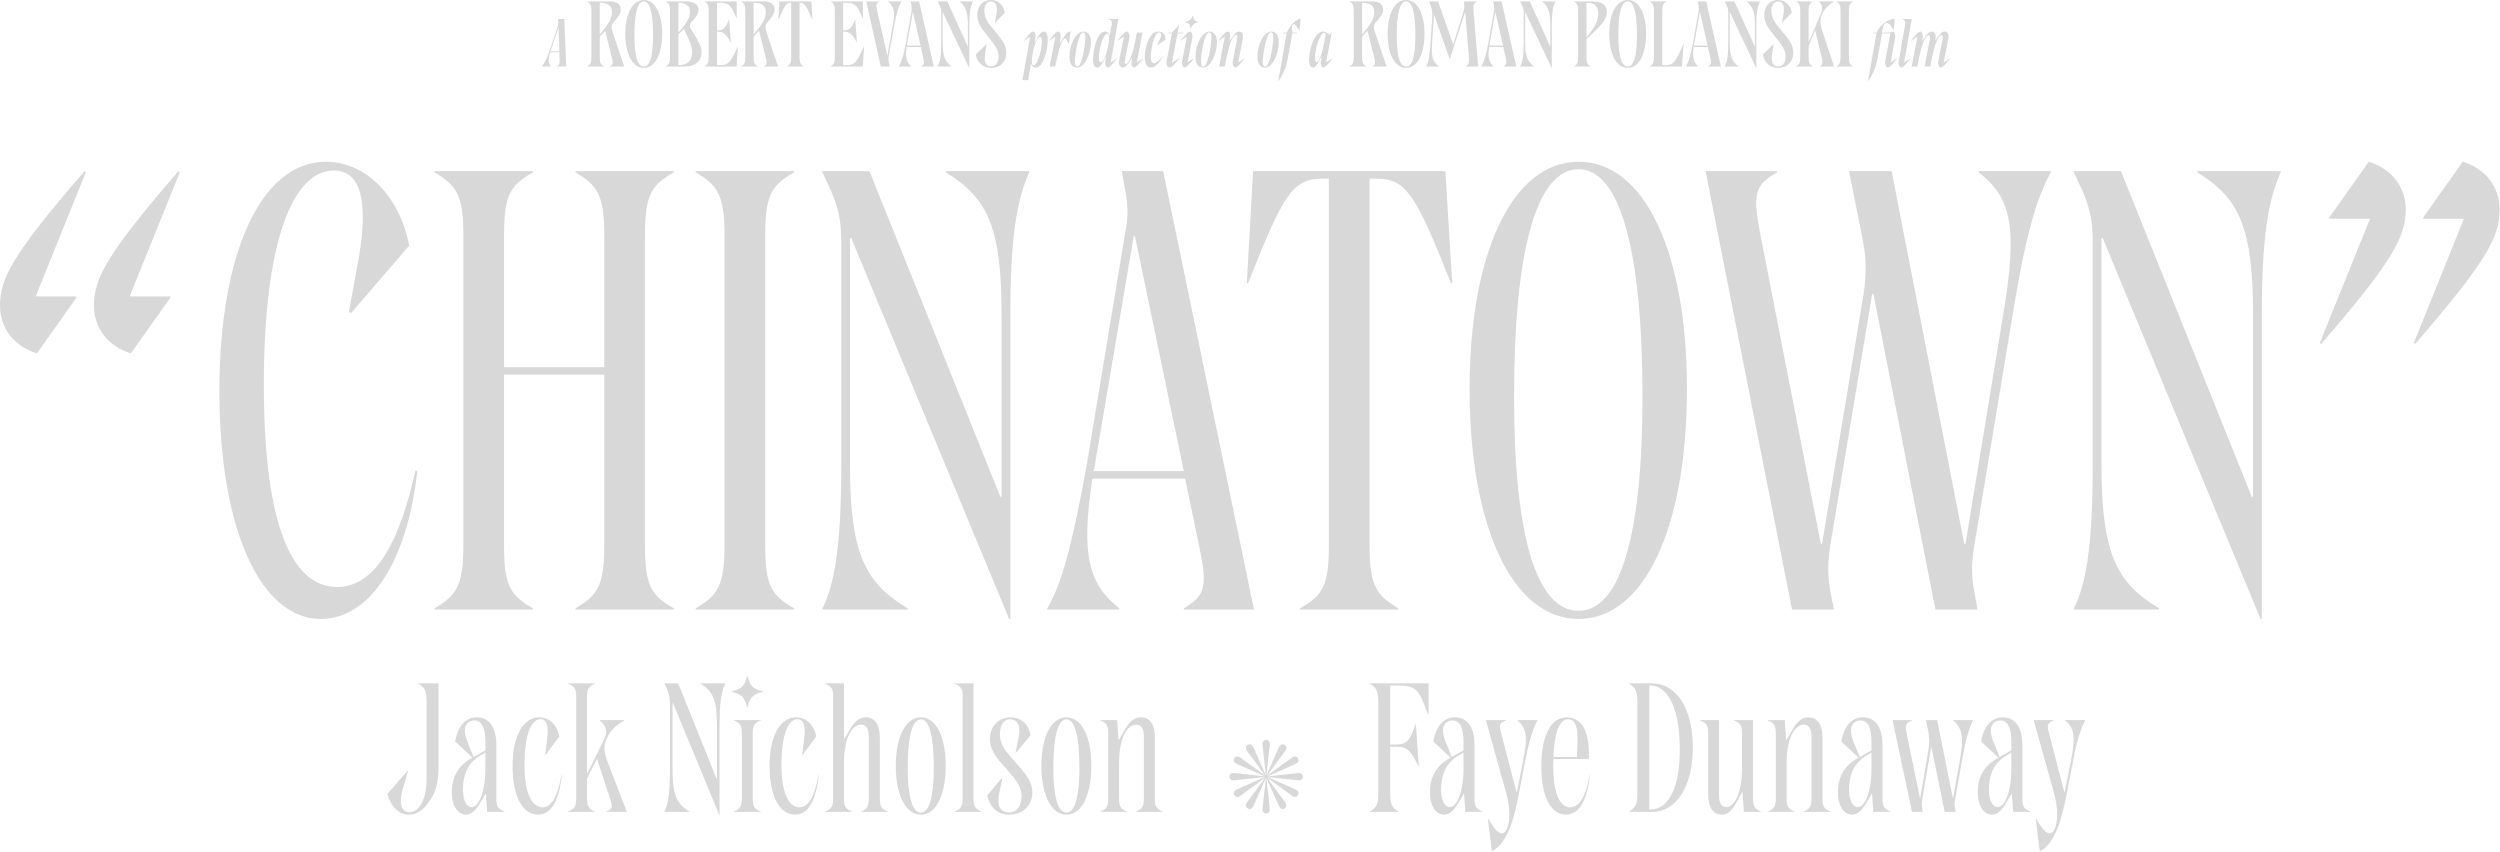 <svg width="1916" height="653" viewBox="0 0 1916 653" fill="none" xmlns="http://www.w3.org/2000/svg">
<path fill-rule="evenodd" clip-rule="evenodd" d="M479.233 25.892C479.233 41.656 484.868 52.07 493.428 52.07C501.916 52.07 507.48 41.656 507.48 25.892C507.48 10.2 501.916 0 493.428 0C484.868 0 479.233 10.271 479.233 25.892ZM500.489 26.748C500.489 42.869 498.136 51 493.428 51C488.578 51 486.224 42.797 486.224 26.748C486.224 9.843 488.649 1.07 493.428 1.07C498.064 1.07 500.489 9.772 500.489 26.748Z" fill="#D8D8D8"/>
<path d="M759.736 52.07C753.459 52.07 748.965 48.076 747.824 41.799L755.955 33.881L756.098 34.024L755.028 40.871C753.887 48.004 755.884 50.929 759.522 50.929C763.088 50.929 765.299 47.933 765.299 43.297C765.299 39.659 763.944 36.734 760.52 32.241L753.887 23.753C750.606 19.687 748.965 15.835 748.965 11.413C748.965 4.636 753.316 0 759.308 0C765.157 0 769.222 4.066 770.078 9.772L762.66 17.262L762.517 17.119L763.659 10.842C764.871 3.78 762.803 1.141 759.522 1.141C756.24 1.141 754.386 4.28 754.386 8.06C754.386 11.413 755.527 15.193 758.523 18.974L765.941 28.104C769.365 32.241 771.22 36.092 771.22 40.515C771.22 47.505 766.369 52.07 759.736 52.07Z" fill="#D8D8D8"/>
<path fill-rule="evenodd" clip-rule="evenodd" d="M1063.48 25.892C1063.48 41.656 1069.11 52.07 1077.67 52.07C1086.16 52.07 1091.73 41.656 1091.73 25.892C1091.73 10.2 1086.16 0 1077.67 0C1069.11 0 1063.48 10.271 1063.48 25.892ZM1084.74 26.748C1084.74 42.869 1082.38 51 1077.67 51C1072.82 51 1070.47 42.797 1070.47 26.748C1070.47 9.843 1072.9 1.07 1077.67 1.07C1082.31 1.07 1084.74 9.772 1084.74 26.748Z" fill="#D8D8D8"/>
<path fill-rule="evenodd" clip-rule="evenodd" d="M1247.5 52.07C1238.94 52.07 1233.31 41.656 1233.31 25.892C1233.31 10.271 1238.94 0 1247.5 0C1255.99 0 1261.55 10.2 1261.55 25.892C1261.55 41.656 1255.99 52.07 1247.5 52.07ZM1247.5 51C1252.21 51 1254.56 42.869 1254.56 26.748C1254.56 9.772 1252.14 1.07 1247.5 1.07C1242.72 1.07 1240.3 9.843 1240.3 26.748C1240.3 42.797 1242.65 51 1247.5 51Z" fill="#D8D8D8"/>
<path d="M1362.92 52.07C1356.64 52.07 1352.15 48.076 1351.01 41.799L1359.14 33.881L1359.28 34.024L1358.21 40.871C1357.07 48.004 1359.07 50.929 1362.71 50.929C1366.27 50.929 1368.48 47.933 1368.48 43.297C1368.48 39.659 1367.13 36.734 1363.71 32.241L1357.07 23.753C1353.79 19.687 1352.15 15.835 1352.15 11.413C1352.15 4.636 1356.5 0 1362.49 0C1368.34 0 1372.41 4.066 1373.26 9.772L1365.85 17.262L1365.7 17.119L1366.84 10.842C1368.06 3.78 1365.99 1.141 1362.71 1.141C1359.43 1.141 1357.57 4.28 1357.57 8.06C1357.57 11.413 1358.71 15.193 1361.71 18.974L1369.13 28.104C1372.55 32.241 1374.41 36.092 1374.41 40.515C1374.41 47.505 1369.55 52.07 1362.92 52.07Z" fill="#D8D8D8"/>
<path d="M1376.57 50.858V51.001H1389.26V50.858C1386.91 49.431 1386.13 48.361 1386.13 43.796V35.308L1391.12 23.111L1396.11 44.01C1397.18 48.433 1397.04 49.431 1394.69 50.858V51.001H1405.67L1396.9 24.609C1395.04 19.116 1394.61 15.621 1396.25 11.484C1398.04 6.919 1401.1 4.066 1405.38 1.213V1.07H1393.97V1.213C1396.9 4.066 1397.18 6.42 1395.11 11.484L1386.13 32.598V8.274C1386.13 3.709 1386.91 2.64 1389.26 1.213V1.07H1376.57V1.213C1378.92 2.64 1379.71 3.709 1379.71 8.274V43.796C1379.71 48.361 1378.92 49.431 1376.57 50.858Z" fill="#D8D8D8"/>
<path d="M1420.12 1.07V1.213C1417.77 2.64 1416.99 3.709 1416.99 8.274V43.796C1416.99 48.361 1417.77 49.431 1420.12 50.858V51.001H1407.43V50.858C1409.78 49.431 1410.57 48.361 1410.57 43.796V8.274C1410.57 3.709 1409.78 2.64 1407.43 1.213V1.07H1420.12Z" fill="#D8D8D8"/>
<path d="M1438.07 25.599L1431.62 62.191H1431.72L1433.65 59.432C1436.66 53.759 1438.02 50.011 1439.06 44.285L1442.39 25.599H1448.69L1444.68 47.825C1445.25 52.822 1447.34 52.77 1450.35 49.126L1453.95 44.806L1453.84 44.702L1449 47.825L1452.54 28.098C1452.12 24.142 1451.5 23.83 1449.94 24.402C1448.95 24.871 1448.22 24.975 1446.66 24.975H1442.49L1442.75 22.945C1443.43 16.803 1446.66 16.022 1449.57 20.29L1451.24 23.049H1451.34L1452.23 14.2C1447.23 14.877 1441.51 18.208 1438.17 24.975H1435.68L1435.57 25.599H1438.07Z" fill="#D8D8D8"/>
<path d="M1460.63 49.127C1457.61 52.77 1455.53 52.822 1455.01 47.825L1460.11 18.729C1460.57 16.074 1460 15.45 1457.45 14.617V14.565H1465.21L1459.33 47.825L1464.17 44.702L1464.22 44.806L1460.63 49.127Z" fill="#D8D8D8"/>
<path d="M1465.11 51L1469.54 28.098L1464.64 31.273L1464.54 31.169L1468.18 26.797C1471.2 23.205 1473.54 23.101 1473.65 28.098L1473.13 31.221H1473.23L1475.21 28.514C1477.34 25.547 1478.49 24.194 1480.47 24.194C1482.5 24.194 1484.01 25.756 1483.28 29.92L1483.02 31.221H1483.12L1485.1 28.514C1487.23 25.547 1488.38 24.194 1490.36 24.194C1492.44 24.194 1493.95 25.912 1493.06 30.284L1489.63 47.825L1494.57 44.702L1494.62 44.806L1490.98 49.126C1487.86 52.77 1485.83 52.822 1485.36 47.825L1488.79 30.128C1489.21 27.942 1488.95 26.901 1487.91 26.901C1485.88 26.901 1482.76 31.741 1479.32 51H1475L1479.06 29.92C1479.43 27.89 1479.06 26.901 1478.02 26.901C1476.04 26.901 1472.92 31.741 1469.43 51H1465.11Z" fill="#D8D8D8"/>
<path d="M1325.83 9.487L1345.94 52.07H1346.08V18.76C1346.08 9.701 1346.94 5.136 1348.87 1.213V1.07H1338.74V1.213C1343.37 5.207 1344.94 9.202 1344.94 18.689V35.522H1344.8L1329.25 1.07H1321.83V1.213L1322.97 3.495C1324.4 6.206 1324.54 7.633 1324.54 10.414V33.311C1324.54 43.368 1323.54 47.933 1321.76 50.858V51.001H1332.25V50.858C1327.32 46.863 1325.68 42.869 1325.68 33.311V9.487H1325.83Z" fill="#D8D8D8"/>
<path fill-rule="evenodd" clip-rule="evenodd" d="M1292 50.858C1293.93 48.147 1295.57 42.869 1297.42 33.24L1301.63 9.701C1302.13 7.276 1302.06 5.421 1301.49 2.925L1301.06 1.07H1307.62L1318.89 51.001H1309.12V50.858C1311.47 49.431 1311.69 48.433 1310.69 43.939L1308.91 36.021H1298.06C1296.92 43.868 1297.92 47.434 1301.34 50.858V51.001H1292V50.858ZM1298.21 34.952H1308.69L1302.91 9.416H1302.77L1298.49 33.311L1298.21 34.952Z" fill="#D8D8D8"/>
<path d="M1264.42 50.858V51.001H1289.03L1290.39 33.382H1290.24C1283.97 48.219 1282.26 49.931 1276.34 49.931H1273.98V8.274C1273.98 3.709 1274.77 2.64 1277.12 1.213V1.07H1264.42V1.213C1266.78 2.64 1267.56 3.709 1267.56 8.274V43.796C1267.56 48.361 1266.78 49.431 1264.42 50.858Z" fill="#D8D8D8"/>
<path fill-rule="evenodd" clip-rule="evenodd" d="M1206.33 50.858V51.001H1219.03V50.858C1216.68 49.431 1215.89 48.361 1215.89 43.796V29.887C1216.59 29.234 1217.28 28.601 1217.94 27.984C1226.14 20.385 1231.51 15.409 1231.51 9.273C1231.51 3.923 1227.73 1.07 1220.74 1.07H1206.33V1.213C1208.69 2.64 1209.47 3.709 1209.47 8.274V43.796C1209.47 48.361 1208.69 49.431 1206.33 50.858ZM1224.88 10.628C1224.88 16.477 1221.81 21.399 1215.89 28.675V2.14C1221.95 2.14 1224.88 4.565 1224.88 10.628Z" fill="#D8D8D8"/>
<path d="M1189.14 52.07L1169.03 9.487H1168.88V33.311C1168.88 42.869 1170.52 46.863 1175.45 50.858V51.001H1164.96V50.858C1166.74 47.933 1167.74 43.368 1167.74 33.311V10.414C1167.74 7.633 1167.6 6.206 1166.17 3.495L1165.03 1.213V1.07H1172.45L1188 35.522H1188.14V18.689C1188.14 9.202 1186.57 5.207 1181.94 1.213V1.07H1192.07V1.213C1190.14 5.136 1189.28 9.701 1189.28 18.76V52.07H1189.14Z" fill="#D8D8D8"/>
<path fill-rule="evenodd" clip-rule="evenodd" d="M1140.62 33.24C1138.77 42.869 1137.13 48.147 1135.2 50.858V51.001H1144.54V50.858C1141.12 47.434 1140.12 43.868 1141.26 36.021H1152.11L1153.89 43.939C1154.89 48.433 1154.67 49.431 1152.32 50.858V51.001H1162.09L1150.82 1.07H1144.26L1144.69 2.925C1145.26 5.421 1145.33 7.276 1144.83 9.701L1140.62 33.24ZM1151.89 34.952H1141.41L1141.69 33.311L1145.97 9.416H1146.11L1151.89 34.952Z" fill="#D8D8D8"/>
<path d="M1093.06 50.858C1094.84 47.363 1095.77 42.441 1096.34 33.24L1097.62 14.123C1097.91 9.915 1097.62 7.419 1096.48 4.494L1095.2 1.213V1.07H1102.12L1113.67 33.882H1113.82L1121.31 9.844C1122.16 7.276 1122.38 5.279 1122.09 2.212L1121.95 1.07H1131.86V1.213C1129.51 2.64 1128.94 3.709 1129.29 8.274L1132.86 51.001H1123.23V50.858C1125.59 49.431 1126.08 48.361 1125.73 43.796L1122.95 9.487H1122.8L1111.18 45.223H1111.03L1099.12 11.484H1098.98L1097.55 33.311C1096.91 43.083 1097.84 47.077 1102.69 50.858V51.001H1093.06V50.858Z" fill="#D8D8D8"/>
<path fill-rule="evenodd" clip-rule="evenodd" d="M1034.35 51.001V50.858C1036.71 49.431 1037.49 48.361 1037.49 43.796V8.274C1037.49 3.709 1036.71 2.64 1034.35 1.213V1.07H1051.26C1057.39 1.07 1059.96 3.424 1059.96 7.419C1059.96 10.414 1058.1 13.053 1054.75 16.691C1052.33 19.402 1052.61 21.256 1054.11 25.679L1062.67 51.001H1051.83V50.858C1054.18 49.431 1054.25 48.433 1053.18 44.01L1048.05 23.61H1047.9L1043.91 28.104V43.796C1043.91 48.361 1044.69 49.431 1047.05 50.858V51.001H1034.35ZM1043.91 26.392C1050.9 18.261 1053.25 13.838 1053.25 9.344C1053.25 4.423 1050.4 2.14 1043.91 2.14V26.392Z" fill="#D8D8D8"/>
<path fill-rule="evenodd" clip-rule="evenodd" d="M1003.27 45.535C1003.27 50.115 1004.78 51.781 1006.28 51.781C1007.9 51.781 1008.99 50.115 1010.6 47.253L1012.84 43.453H1012.95L1012.17 47.825C1012.53 52.822 1014.61 52.77 1017.68 49.126L1021.33 44.806L1021.22 44.702L1016.33 47.825L1020.65 24.975H1020.49L1018.99 26.797C1017.42 25.287 1015.81 24.194 1013.88 24.194C1007.9 24.194 1003.37 36.842 1003.27 45.535ZM1016.02 26.276C1014.82 33.824 1012.01 47.617 1009.15 47.617C1008.21 47.617 1007.85 46.888 1007.85 44.39C1007.85 37.155 1011.7 25.131 1014.82 25.131C1015.55 25.131 1015.86 25.495 1016.02 26.276Z" fill="#D8D8D8"/>
<path d="M979.635 62.191L986.089 25.599H983.591L983.695 24.975H986.193C989.525 18.208 993.481 14.877 996.864 14.2L995.927 23.257H995.823L993.741 20.29C991.711 17.063 989.733 18.208 990.149 22.841L990.514 24.975H994.157L994.053 25.599H990.41L987.078 44.285C986.037 50.011 984.684 53.759 981.665 59.432L979.739 62.191H979.635Z" fill="#D8D8D8"/>
<path fill-rule="evenodd" clip-rule="evenodd" d="M963.625 43.349C963.625 48.658 965.707 51.781 969.455 51.781C975.493 51.781 980.073 40.798 980.073 32.47C980.073 27.265 978.043 24.194 974.348 24.194C968.154 24.194 963.625 35.073 963.625 43.349ZM975.857 28.879C975.857 32.939 973.411 51.104 969.611 51.104C968.414 51.104 967.789 49.751 967.789 46.888C967.789 42.88 970.236 24.819 974.192 24.819C975.285 24.819 975.857 26.172 975.857 28.879Z" fill="#D8D8D8"/>
<path d="M934.294 51L938.719 28.098L933.826 31.273L933.722 31.169L937.365 26.797C940.384 23.205 942.726 23.101 942.831 28.098L942.31 31.221H942.414L944.392 28.514C946.682 25.339 947.827 24.194 949.597 24.194C951.991 24.194 953.189 26.224 952.408 30.284L948.973 47.825L953.865 44.702L953.969 44.806L950.274 49.126C947.203 52.77 945.121 52.822 944.652 47.825L948.14 29.868C948.504 27.942 948.296 26.901 947.255 26.901C945.225 26.901 942.102 31.741 938.614 51H934.294Z" fill="#D8D8D8"/>
<path fill-rule="evenodd" clip-rule="evenodd" d="M916.206 43.349C916.206 48.658 918.288 51.781 922.035 51.781C928.073 51.781 932.654 40.798 932.654 32.47C932.654 27.265 930.624 24.194 926.928 24.194C920.734 24.194 916.206 35.073 916.206 43.349ZM928.438 28.879C928.438 32.939 925.991 51.104 922.192 51.104C920.994 51.104 920.37 49.751 920.37 46.888C920.37 42.88 922.816 24.819 926.772 24.819C927.865 24.819 928.438 26.172 928.438 28.879Z" fill="#D8D8D8"/>
<path d="M911.413 49.126C908.342 52.77 906.26 52.822 905.791 47.825L909.643 28.098L904.75 31.273L904.646 31.169L908.342 26.849C911.413 23.153 913.547 23.101 914.016 28.098L910.112 47.825L915.005 44.702L915.109 44.806L911.413 49.126Z" fill="#D8D8D8"/>
<path d="M912.402 21.956C912.09 18.729 911.361 17.844 908.29 16.959V16.855C911.777 15.918 912.714 15.033 914.224 11.806H914.328C914.64 15.033 915.421 15.918 918.44 16.855V16.959C915.109 17.844 914.068 18.677 912.506 21.956H912.402Z" fill="#D8D8D8"/>
<path d="M893.953 47.825C894.422 52.978 897.076 52.666 900.095 49.23L904.103 44.598L903.999 44.494L898.169 48.137L902.437 25.599H906.758L906.862 24.975H902.541L903.635 19.197H903.53L898.221 24.975H895.515L895.41 25.599H898.117L893.953 47.825Z" fill="#D8D8D8"/>
<path d="M882.107 51.781C879.66 51.781 877.318 49.543 877.318 43.713C877.318 37.207 880.077 24.194 887.989 24.194C891.112 24.194 893.298 26.12 893.298 30.44L887 34.552L886.896 34.448L889.082 29.764C890.331 27.109 890.279 24.871 888.353 24.871C884.241 24.871 882.003 38.248 882.003 43.401C882.003 47.409 883.044 48.502 884.397 48.502C885.49 48.502 886.791 48.19 891.32 43.245L891.424 43.297C887.208 49.803 884.709 51.781 882.107 51.781Z" fill="#D8D8D8"/>
<path d="M857.863 45.639C857.031 49.699 858.228 51.729 860.518 51.729C862.132 51.729 863.329 50.584 865.567 47.409L867.545 44.702H867.649L867.128 47.825C867.233 52.822 869.627 52.718 872.646 49.127L876.237 44.754L876.185 44.65L871.24 47.825L875.665 24.923H871.345C867.909 44.182 864.734 49.023 862.912 49.023C861.923 49.023 861.715 47.981 862.132 46.056L865.723 28.098C865.255 23.101 863.173 23.153 860.102 26.797L856.406 31.117L856.51 31.221L861.403 28.098L857.863 45.639Z" fill="#D8D8D8"/>
<path fill-rule="evenodd" clip-rule="evenodd" d="M840.89 51.781C839.328 51.781 837.663 50.376 837.663 45.535C837.663 36.582 841.462 24.194 846.824 24.194C848.073 24.194 848.958 24.611 849.79 25.808L850.467 26.901H850.571L852.029 18.729C852.445 16.074 851.872 15.45 849.322 14.617V14.565H857.077L851.196 47.825L856.036 44.702L856.089 44.806L852.497 49.127C849.478 52.77 847.396 52.822 846.98 47.825L847.708 43.453H847.604L845.418 47.253C843.857 50.116 842.503 51.781 840.89 51.781ZM843.648 47.617C847.032 47.617 849.947 34.084 849.947 29.035C849.947 26.641 849.426 25.912 848.541 25.912C845.678 25.912 842.191 36.895 842.191 44.39C842.191 46.889 842.711 47.617 843.648 47.617Z" fill="#D8D8D8"/>
<path fill-rule="evenodd" clip-rule="evenodd" d="M819.627 43.349C819.627 48.658 821.709 51.781 825.457 51.781C831.495 51.781 836.075 40.798 836.075 32.47C836.075 27.265 834.045 24.194 830.349 24.194C824.155 24.194 819.627 35.073 819.627 43.349ZM831.859 28.879C831.859 32.939 829.413 51.104 825.613 51.104C824.416 51.104 823.791 49.751 823.791 46.888C823.791 42.88 826.237 24.819 830.193 24.819C831.286 24.819 831.859 26.172 831.859 28.879Z" fill="#D8D8D8"/>
<path d="M804.423 51L808.848 28.098L803.955 31.273L803.851 31.169L807.494 26.797C810.513 23.205 812.855 23.101 812.96 28.098L812.231 33.043H812.335L815.146 28.723L815.362 28.388C816.959 25.912 818.067 24.194 820.559 24.194L819.206 33.876H819.102L818.113 31.585C816.239 27.265 813.116 28.254 808.743 51H804.423Z" fill="#D8D8D8"/>
<path fill-rule="evenodd" clip-rule="evenodd" d="M789.527 28.098L783.594 61.41H787.966L790.1 49.074H790.204L790.933 50.115C791.766 51.365 792.598 51.781 793.848 51.781C799.261 51.781 803.009 39.393 803.009 30.388C803.009 25.599 801.395 24.194 799.781 24.194C798.22 24.194 796.867 25.86 795.253 28.723L793.067 32.47H792.963L793.691 28.098C793.275 23.101 791.193 23.153 788.174 26.849L784.583 31.169L784.687 31.273L789.527 28.098ZM798.48 31.533C798.48 39.029 794.993 50.063 792.182 50.063C791.245 50.063 790.777 49.335 790.777 46.94C790.777 41.891 793.691 28.358 797.075 28.358C797.96 28.358 798.48 29.087 798.48 31.533Z" fill="#D8D8D8"/>
<path d="M722.633 9.487L742.748 52.07H742.891V18.76C742.891 9.701 743.747 5.136 745.673 1.213V1.07H735.544V1.213C740.18 5.207 741.75 9.202 741.75 18.689V35.522H741.607L726.057 1.07H718.639V1.213L719.78 3.495C721.207 6.206 721.35 7.633 721.35 10.414V33.311C721.35 43.368 720.351 47.933 718.568 50.858V51.001H729.053V50.858C724.131 46.863 722.491 42.869 722.491 33.311V9.487H722.633Z" fill="#D8D8D8"/>
<path fill-rule="evenodd" clip-rule="evenodd" d="M688.8 50.858C690.726 48.147 692.366 42.869 694.221 33.24L698.429 9.701C698.928 7.276 698.857 5.421 698.286 2.925L697.858 1.07H704.421L715.691 51.001H705.919V50.858C708.272 49.431 708.486 48.433 707.488 43.939L705.705 36.021H694.863C693.721 43.868 694.72 47.434 698.144 50.858V51.001H688.8V50.858ZM695.005 34.952H705.491L699.713 9.416H699.57L695.291 33.311L695.005 34.952Z" fill="#D8D8D8"/>
<path d="M663.881 1.07L675.08 51.001H681.785L681.357 48.718C680.786 46.15 680.786 44.795 681.286 42.013L685.494 18.76C687.063 10.486 688.276 5.564 690.844 1.213V1.07H680.572V1.213C685.28 4.993 686.136 8.988 684.353 18.76L680.144 42.37H680.002L672.227 8.132C671.228 3.638 671.442 2.64 673.796 1.213V1.07H663.881Z" fill="#D8D8D8"/>
<path d="M636.643 51.001V50.858C638.997 49.431 639.782 48.361 639.782 43.796V8.274C639.782 3.709 638.997 2.64 636.643 1.213V1.07H661.323V14.052H661.181C656.758 4.137 655.546 2.14 648.912 2.14H646.202V23.254H647.2C650.981 23.254 652.906 21.256 655.332 14.979H655.474L656.758 32.455H656.615C653.263 26.178 651.052 24.323 647.271 24.323H646.202V49.931H648.912C654.618 49.931 656.259 48.504 662.108 35.593H662.25L661.252 51.001H636.643Z" fill="#D8D8D8"/>
<path d="M622.695 15.122L621.767 1.07H597.373L596.446 15.122H596.588C601.367 4.137 602.58 2.14 605.861 2.14H606.36V43.796C606.36 48.361 605.576 49.431 603.222 50.858V51.001H615.918V50.858C613.565 49.431 612.78 48.361 612.78 43.796V2.14H613.279C616.56 2.14 617.773 4.137 622.552 15.122H622.695Z" fill="#D8D8D8"/>
<path fill-rule="evenodd" clip-rule="evenodd" d="M568.026 51.001V50.858C570.379 49.431 571.164 48.361 571.164 43.796V8.274C571.164 3.709 570.379 2.64 568.026 1.213V1.07H584.93C591.065 1.07 593.633 3.424 593.633 7.419C593.633 10.414 591.778 13.053 588.426 16.691C586 19.402 586.286 21.256 587.784 25.679L596.343 51.001H585.501V50.858C587.855 49.431 587.926 48.433 586.856 44.01L581.721 23.61H581.578L577.584 28.104V43.796C577.584 48.361 578.368 49.431 580.722 50.858V51.001H568.026ZM577.584 26.392C584.574 18.261 586.928 13.838 586.928 9.344C586.928 4.423 584.075 2.14 577.584 2.14V26.392Z" fill="#D8D8D8"/>
<path d="M539.959 50.858V51.001H564.568L565.566 35.593H565.424C559.575 48.504 557.934 49.931 552.228 49.931H549.517V24.323H550.587C554.368 24.323 556.579 26.178 559.931 32.455H560.074L558.79 14.979H558.648C556.222 21.256 554.296 23.254 550.516 23.254H549.517V2.14H552.228C558.862 2.14 560.074 4.137 564.496 14.052H564.639V1.07H539.959V1.213C542.313 2.64 543.098 3.709 543.098 8.274V43.796C543.098 48.361 542.313 49.431 539.959 50.858Z" fill="#D8D8D8"/>
<path fill-rule="evenodd" clip-rule="evenodd" d="M524.544 51.001H510.349V50.858C512.703 49.431 513.488 48.361 513.488 43.796V8.274C513.488 3.709 512.703 2.64 510.349 1.213V1.07H525.828C532.105 1.07 535.315 3.495 535.315 7.633C535.315 10.7 533.389 13.196 530.678 16.049C528.253 18.403 528.253 20.472 529.894 22.897C536.171 32.669 537.668 35.95 537.668 39.873C537.668 46.578 533.175 51.001 524.544 51.001ZM519.908 49.931C527.754 49.931 530.393 45.58 530.393 40.23C530.393 36.378 529.608 33.168 524.187 22.184H524.045L519.908 26.249V49.931ZM519.908 24.894C526.684 17.405 528.752 13.41 528.752 9.273C528.752 4.351 525.899 2.14 519.908 2.14V24.894Z" fill="#D8D8D8"/>
<path fill-rule="evenodd" clip-rule="evenodd" d="M450.098 51.001V50.858C452.452 49.431 453.236 48.361 453.236 43.796V8.274C453.236 3.709 452.452 2.64 450.098 1.213V1.07H467.003C473.137 1.07 475.705 3.424 475.705 7.419C475.705 10.414 473.85 13.053 470.498 16.691C468.073 19.402 468.358 21.256 469.856 25.679L478.415 51.001H467.573V50.858C469.927 49.431 469.999 48.433 468.929 44.01L463.793 23.61H463.65L459.656 28.104V43.796C459.656 48.361 460.441 49.431 462.794 50.858V51.001H450.098ZM459.656 26.392C466.646 18.261 469 13.838 469 9.344C469 4.423 466.147 2.14 459.656 2.14V26.392Z" fill="#D8D8D8"/>
<path fill-rule="evenodd" clip-rule="evenodd" d="M421.502 38.092C419.42 44.182 417.806 47.721 415.36 50.896V51.001H422.178V50.896C420.148 48.294 419.94 45.795 421.71 40.07H428.685L428.893 45.743C429.049 49.075 428.529 49.855 426.811 50.896V51.001H433.942L432.484 14.565H427.748L427.8 15.918C427.956 18.052 427.748 19.562 427.071 21.488L421.502 38.092ZM428.685 39.289H421.918L422.335 38.092L427.956 21.384H428.06L428.685 39.289Z" fill="#D8D8D8"/>
<path d="M1563.24 652.495L1560.14 627.445H1560.42C1565.07 635.045 1567.88 638.704 1570.98 638.704C1575.76 638.704 1578.86 625.757 1574.5 608.869L1558.59 551.873H1574.22V552.014C1569.29 553.984 1568.59 555.392 1570.28 561.584L1582.1 607.04H1582.38L1587.16 582.975C1590.96 563.976 1589.56 557.925 1582.8 552.155V551.873H1598.14V552.155C1594.62 558.769 1591.95 566.791 1588.85 582.975L1582.8 613.935C1578.02 637.296 1571.54 648.133 1563.24 652.495Z" fill="#D8D8D8"/>
<path fill-rule="evenodd" clip-rule="evenodd" d="M1515.75 607.04C1515.75 618.298 1520.81 624.349 1526.58 624.349C1530.95 624.349 1534.18 620.972 1537.7 615.061L1541.64 608.447H1541.92L1542.91 622.238H1556.42V622.098C1551.49 620.127 1549.94 618.579 1549.94 612.247V571.154C1549.94 559.473 1545.86 549.763 1534.89 549.763C1526.58 549.763 1520.67 555.955 1518.28 568.198L1531.51 580.582V580.864L1529.12 582.13C1522.5 586.212 1515.75 593.67 1515.75 607.04ZM1541.5 588.604C1541.5 607.603 1536.29 618.58 1530.95 618.58C1527.43 618.58 1524.33 614.076 1524.33 605.21C1524.33 592.122 1529.26 584.241 1537 579.457L1541.5 576.783V588.604ZM1541.5 568.48V575.094L1532.49 580.16L1528.13 569.324C1522.92 557.643 1527.29 552.155 1533.06 552.155C1539.11 552.155 1541.5 558.628 1541.5 568.48Z" fill="#D8D8D8"/>
<path d="M1465.36 622.238L1450.44 551.873H1465.64V552.014C1460.72 553.984 1459.87 555.392 1461.14 561.724L1471.41 611.402H1471.69L1477.88 575.094C1478.87 569.324 1478.73 565.243 1477.6 559.332L1476.05 551.873H1484.64L1496.6 611.402H1496.88L1501.95 583.256C1505.33 564.258 1503.64 557.784 1496.88 552.155V551.873H1512.08V552.155C1508.84 558.769 1506.45 566.932 1503.64 582.975L1498.57 611.684C1497.87 615.061 1497.87 617.735 1498.43 620.268L1498.85 622.238H1490.41L1480.28 572.842H1479.99L1473.38 611.684C1472.82 615.061 1472.82 617.735 1473.24 620.268L1473.66 622.238H1465.36Z" fill="#D8D8D8"/>
<path fill-rule="evenodd" clip-rule="evenodd" d="M1408.56 607.04C1408.56 618.298 1413.62 624.349 1419.39 624.349C1423.76 624.349 1426.99 620.972 1430.51 615.061L1434.45 608.447H1434.73L1435.72 622.238H1449.23V622.098C1444.3 620.127 1442.75 618.579 1442.75 612.247V571.154C1442.75 559.473 1438.67 549.763 1427.7 549.763C1419.39 549.763 1413.48 555.955 1411.09 568.198L1424.32 580.582V580.864L1421.93 582.13C1415.31 586.212 1408.56 593.67 1408.56 607.04ZM1434.31 588.604C1434.31 607.603 1429.1 618.58 1423.76 618.58C1420.24 618.58 1417.14 614.076 1417.14 605.21C1417.14 592.122 1422.07 584.241 1429.81 579.457L1434.31 576.783V588.604ZM1434.31 575.094L1425.3 580.16L1420.94 569.324C1415.73 557.643 1420.1 552.155 1425.87 552.155C1431.92 552.155 1434.31 558.628 1434.31 568.48V575.094Z" fill="#D8D8D8"/>
<path d="M1354.52 622.238V622.098C1359.3 620.127 1360.99 618.579 1360.99 612.247V561.865C1360.99 555.532 1359.3 553.984 1354.52 552.014V551.873H1367.89L1368.87 567.072H1369.15L1373.8 559.051C1377.32 552.999 1380.98 549.763 1386.04 549.763C1391.53 549.763 1396.74 553.422 1396.74 565.384V612.247C1396.74 618.579 1398.29 620.127 1403.21 622.098V622.238H1381.96V622.098C1386.75 620.127 1388.29 618.579 1388.29 612.247V564.117C1388.29 556.658 1384.78 555.392 1382.38 555.392C1376.05 555.392 1369.29 564.258 1369.29 584.804V612.247C1369.29 618.579 1370.84 620.127 1375.63 622.098V622.238H1354.52Z" fill="#D8D8D8"/>
<path d="M1309.17 608.728C1309.17 620.55 1314.23 624.349 1319.58 624.349C1324.51 624.349 1327.32 620.972 1330.7 615.202L1335.2 607.04H1335.48L1336.47 622.238H1349.98V622.098C1345.05 620.127 1343.51 618.579 1343.51 612.247V551.873H1328.59V552.014C1333.51 553.984 1335.06 555.532 1335.06 561.865V589.308C1335.06 609.854 1328.17 618.579 1323.24 618.579C1320.85 618.579 1317.47 617.313 1317.47 609.995V551.873H1302.69V552.014C1307.48 553.984 1309.17 555.532 1309.17 561.865V608.728Z" fill="#D8D8D8"/>
<path fill-rule="evenodd" clip-rule="evenodd" d="M1248.41 622.238V621.957C1253.2 619.142 1254.89 617.031 1254.89 608.024V537.941C1254.89 528.934 1253.2 526.823 1248.41 524.009V523.727H1266C1285 523.727 1297.39 543.148 1297.39 572.701C1297.39 602.536 1285 622.238 1266 622.238H1248.41ZM1264.03 620.409H1264.88C1278.95 620.409 1287.4 603.24 1287.4 574.531C1287.4 543.992 1278.81 525.416 1264.88 525.416H1264.03V620.409Z" fill="#D8D8D8"/>
<path fill-rule="evenodd" clip-rule="evenodd" d="M1181.24 586.915C1181.24 610.558 1188.56 624.349 1199.96 624.349C1211.08 624.349 1216.56 611.824 1218.53 594.092L1218.25 593.952C1215.16 611.121 1210.37 618.72 1203.05 618.72C1196.44 618.72 1190.39 609.713 1190.39 587.619L1190.53 581.708H1217.69C1218.68 557.784 1210.65 549.763 1200.52 549.763C1188.98 549.763 1181.24 563.273 1181.24 586.915ZM1208.54 580.16H1190.53C1191.37 560.599 1195.31 551.311 1201.79 551.311C1207.14 551.311 1209.53 556.518 1208.97 569.887L1208.54 580.16Z" fill="#D8D8D8"/>
<path d="M1143.38 652.495L1140.29 627.445H1140.57C1145.21 635.045 1148.03 638.704 1151.12 638.704C1155.91 638.704 1159 625.757 1154.64 608.869L1138.74 551.873H1154.36V552.014C1149.43 553.984 1148.73 555.392 1150.42 561.584L1162.24 607.04H1162.52L1167.31 582.975C1171.11 563.976 1169.7 557.925 1162.95 552.155V551.873H1178.28V552.155C1174.77 558.769 1172.09 566.791 1169 582.975L1162.95 613.935C1158.16 637.296 1151.69 648.133 1143.38 652.495Z" fill="#D8D8D8"/>
<path fill-rule="evenodd" clip-rule="evenodd" d="M1095.89 607.04C1095.89 618.298 1100.96 624.349 1106.73 624.349C1111.09 624.349 1114.33 620.972 1117.84 615.061L1121.79 608.447H1122.07L1123.05 622.238H1136.56V622.098C1131.64 620.127 1130.09 618.579 1130.09 612.247V571.154C1130.09 559.473 1126.01 549.763 1115.03 549.763C1106.73 549.763 1100.82 555.955 1098.42 568.198L1111.65 580.582V580.864L1109.26 582.13C1102.65 586.212 1095.89 593.67 1095.89 607.04ZM1121.64 588.604C1121.64 607.603 1116.44 618.58 1111.09 618.58C1107.57 618.58 1104.48 614.076 1104.48 605.21C1104.48 592.122 1109.4 584.241 1117.14 579.457L1121.64 576.783V588.604ZM1121.64 575.094L1112.64 580.16L1108.28 569.324C1103.07 557.643 1107.43 552.155 1113.2 552.155C1119.25 552.155 1121.64 558.628 1121.64 568.48V575.094Z" fill="#D8D8D8"/>
<path d="M1049.83 622.238V621.957C1054.62 619.142 1056.31 617.031 1056.31 608.024V537.941C1056.31 528.934 1054.62 526.823 1049.83 524.009V523.727H1094.87V547.933H1094.59C1087.55 528.653 1085.58 525.416 1071.93 525.416H1065.46V570.59H1070.24C1078.4 570.59 1080.79 566.931 1084.88 555.11H1085.16L1087.41 587.478H1087.13C1081.5 575.516 1078.54 572.279 1070.38 572.279H1065.46V608.024C1065.46 617.031 1067 619.142 1071.93 621.957V622.238H1049.83Z" fill="#D8D8D8"/>
<path d="M955.718 614.99C954.484 616.763 954.561 618.691 956.335 619.616C958.032 620.619 959.651 619.771 960.576 617.766L970.138 596.251L967.594 619.616C967.362 621.853 968.442 623.395 970.37 623.395C972.375 623.395 973.377 621.853 973.146 619.616L970.601 596.251L980.163 617.766C981.088 619.771 982.708 620.619 984.404 619.616C986.178 618.691 986.255 616.763 985.021 614.99L971.141 596.02L990.187 609.9C991.884 611.134 993.812 611.057 994.737 609.283C995.739 607.587 994.891 605.967 992.963 605.042L971.372 595.48L994.814 598.025C996.973 598.256 998.516 597.177 998.516 595.249C998.516 593.244 996.973 592.242 994.814 592.473L971.372 595.018L992.963 585.456C994.891 584.53 995.739 582.911 994.737 581.137C993.812 579.441 991.884 579.364 990.187 580.598L971.141 594.478L985.021 575.431C986.255 573.735 986.178 571.807 984.481 570.881C982.707 569.879 981.088 570.727 980.163 572.655L970.601 594.246L973.146 570.804C973.377 568.645 972.375 567.103 970.37 567.103C968.442 567.103 967.362 568.645 967.594 570.804L970.138 594.246L960.576 572.655C959.651 570.727 958.032 569.879 956.258 570.881C954.562 571.807 954.484 573.735 955.718 575.431L969.598 594.478L950.629 580.598C948.855 579.364 946.927 579.441 946.002 581.137C945 582.911 945.848 584.53 947.853 585.456L969.367 595.018L946.002 592.473C943.766 592.242 942.224 593.244 942.224 595.249C942.224 597.177 943.766 598.256 946.002 598.025L969.367 595.48L947.853 605.042C945.848 605.967 945 607.587 946.002 609.283C946.927 611.057 948.855 611.134 950.629 609.9L969.598 596.02L955.718 614.99Z" fill="#D8D8D8"/>
<path d="M842.889 622.238V622.098C847.674 620.127 849.362 618.579 849.362 612.247V561.865C849.362 555.532 847.674 553.984 842.889 552.014V551.873H856.258L857.243 567.072H857.525L862.169 559.051C865.687 552.999 869.346 549.763 874.412 549.763C879.901 549.763 885.108 553.422 885.108 565.384V612.247C885.108 618.579 886.656 620.127 891.581 622.098V622.238H870.331V622.098C875.116 620.127 876.664 618.579 876.664 612.247V564.117C876.664 556.658 873.146 555.392 870.753 555.392C864.42 555.392 857.665 564.258 857.665 584.804V612.247C857.665 618.579 859.213 620.127 863.998 622.098V622.238H842.889Z" fill="#D8D8D8"/>
<path fill-rule="evenodd" clip-rule="evenodd" d="M798.12 586.915C798.12 609.432 805.719 624.349 817.4 624.349C828.94 624.349 836.398 609.432 836.398 586.915C836.398 564.539 828.94 549.763 817.4 549.763C805.719 549.763 798.12 564.539 798.12 586.915ZM827.251 588.323C827.251 610.699 823.733 622.801 817.4 622.801C810.786 622.801 807.267 610.699 807.267 588.323C807.267 564.258 810.786 551.311 817.4 551.311C823.733 551.311 827.251 564.258 827.251 588.323Z" fill="#D8D8D8"/>
<path d="M773.618 624.349C764.752 624.349 758.982 619.142 756.589 609.713L767.848 596.203L768.129 596.344L765.877 607.743C763.485 619.142 767.848 622.661 773.195 622.661C780.091 622.661 782.906 616.75 782.906 610.417C782.906 604.225 780.232 599.722 775.728 594.374L767.988 585.508C761.796 578.612 758.7 573.124 758.7 566.369C758.7 556.799 765.033 549.763 774.462 549.763C782.624 549.763 788.253 554.969 789.801 563.554L778.543 577.064L778.262 576.923L780.513 566.087C782.906 554.829 778.965 551.311 774.18 551.311C768.411 551.311 766.3 557.221 766.3 562.71C766.3 568.48 768.692 573.264 773.758 579.175L782.202 588.745C787.268 594.655 791.209 600.144 791.209 607.462C791.209 617.454 783.609 624.349 773.618 624.349Z" fill="#D8D8D8"/>
<path d="M731.294 622.097V622.238H752.544V622.097C747.76 620.127 746.071 618.579 746.071 612.246V523.727H731.294V523.868C736.079 525.838 737.768 527.386 737.768 533.719V612.246C737.768 618.579 736.079 620.127 731.294 622.097Z" fill="#D8D8D8"/>
<path fill-rule="evenodd" clip-rule="evenodd" d="M705.805 624.349C694.125 624.349 686.525 609.432 686.525 586.915C686.525 564.539 694.125 549.763 705.805 549.763C717.345 549.763 724.804 564.539 724.804 586.915C724.804 609.432 717.345 624.349 705.805 624.349ZM705.805 622.801C712.138 622.801 715.657 610.699 715.657 588.323C715.657 564.258 712.138 551.311 705.805 551.311C699.191 551.311 695.673 564.258 695.673 588.323C695.673 610.699 699.191 622.801 705.805 622.801Z" fill="#D8D8D8"/>
<path d="M632.072 622.097V622.238H653.182V622.097C648.397 620.127 646.849 618.579 646.849 612.246V584.804C646.849 564.257 653.604 555.391 659.937 555.391C662.329 555.391 665.848 556.658 665.848 564.117V612.246C665.848 618.579 664.3 620.127 659.515 622.097V622.238H680.765V622.097C675.839 620.127 674.291 618.579 674.291 612.246V565.383C674.291 553.562 669.084 549.762 663.596 549.762C658.53 549.762 654.871 552.999 651.352 559.05L647.131 566.228H646.849V523.727H632.072V523.868C636.857 525.838 638.546 527.386 638.546 533.719V612.246C638.546 618.579 636.857 620.127 632.072 622.097Z" fill="#D8D8D8"/>
<path d="M609.476 624.349C597.514 624.349 589.774 610.558 589.774 586.915C589.774 563.273 598.358 549.763 610.179 549.763C617.357 549.763 623.549 554.829 625.66 564.258L615.105 578.612L614.823 578.471L616.372 565.665C617.779 554.688 614.824 551.17 611.305 551.17C603.987 551.17 598.921 562.991 598.921 586.352C598.921 609.995 605.535 618.72 612.713 618.72C619.327 618.72 624.252 611.121 627.208 593.952L627.489 594.092C625.66 611.824 620.171 624.349 609.476 624.349Z" fill="#D8D8D8"/>
<path d="M583.369 552.014V551.873H562.118V552.014C566.903 553.984 568.592 555.532 568.592 561.865V612.247C568.592 618.579 566.903 620.127 562.118 622.098V622.238H583.369V622.098C578.584 620.127 576.895 618.579 576.895 612.247V561.865C576.895 555.532 578.584 553.984 583.369 552.014Z" fill="#D8D8D8"/>
<path d="M560.57 530.201C568.592 532.171 570.562 534.141 572.532 542.163H572.814C574.925 534.141 576.895 532.171 584.776 530.201V529.919C576.895 527.809 574.925 525.979 572.814 517.957H572.532C570.562 525.979 568.592 527.949 560.57 529.919V530.201Z" fill="#D8D8D8"/>
<path d="M551.172 624.349L515.708 538.785H515.427V589.73C515.427 609.432 518.664 616.187 528.374 621.957V622.238H509.235V621.957C511.909 616.609 513.457 608.306 513.457 589.73V539.911C513.457 535.408 513.035 532.452 511.064 527.949L509.235 524.009V523.727H519.79L549.202 596.907H549.484V556.095C549.484 536.393 546.388 529.779 536.959 524.009V523.727H555.676V524.009C552.861 530.342 551.454 538.645 551.454 556.095V624.349H551.172Z" fill="#D8D8D8"/>
<path d="M435.127 622.097V622.238H456.378V622.097C451.593 620.127 449.904 618.579 449.904 612.246V596.625L457.503 581.567L467.777 612.809C469.747 618.861 469.325 620.127 464.399 622.097V622.238H480.442L465.666 583.96C462.71 576.079 462.288 571.294 465.384 565.243C468.058 559.613 471.295 556.517 478.331 552.155V551.873H459.755V552.155C465.666 557.502 465.666 561.443 462.71 567.213L450.185 592.685H449.904V533.719C449.904 527.386 451.593 525.838 456.378 523.868V523.727H435.127V523.868C439.912 525.838 441.601 527.386 441.601 533.719V612.246C441.601 618.579 439.912 620.127 435.127 622.097Z" fill="#D8D8D8"/>
<path d="M412.538 624.349C400.576 624.349 392.836 610.558 392.836 586.915C392.836 563.273 401.421 549.763 413.242 549.763C420.419 549.763 426.611 554.829 428.722 564.258L418.167 578.612L417.886 578.471L419.434 565.665C420.841 554.688 417.886 551.17 414.368 551.17C407.05 551.17 401.983 562.991 401.983 586.352C401.983 609.995 408.598 618.72 415.775 618.72C422.389 618.72 427.315 611.121 430.27 593.952L430.552 594.092C428.722 611.824 423.234 624.349 412.538 624.349Z" fill="#D8D8D8"/>
<path fill-rule="evenodd" clip-rule="evenodd" d="M346.237 607.04C346.237 618.298 351.304 624.349 357.073 624.349C361.436 624.349 364.673 620.972 368.191 615.061L372.132 608.447H372.413L373.398 622.238H386.908V622.098C381.983 620.127 380.435 618.579 380.435 612.247V571.154C380.435 559.473 376.353 549.763 365.377 549.763C357.073 549.763 351.163 555.955 348.77 568.198L361.999 580.582V580.864L359.607 582.13C352.992 586.212 346.237 593.67 346.237 607.04ZM371.991 588.604C371.991 607.603 366.784 618.58 361.436 618.58C357.918 618.58 354.822 614.076 354.822 605.21C354.822 592.122 359.747 584.241 367.487 579.457L371.991 576.783V588.604ZM371.991 575.094L362.984 580.16L358.621 569.324C353.415 557.643 357.777 552.155 363.547 552.155C369.598 552.155 371.991 558.628 371.991 568.48V575.094Z" fill="#D8D8D8"/>
<path d="M313.577 624.349C306.118 624.349 300.207 619.283 296.83 608.447L312.451 590.574L312.732 590.715L308.651 604.928C304.851 618.298 308.932 622.52 313.717 622.52C320.754 622.52 326.946 613.794 326.946 596.203V537.941C326.946 528.934 325.398 526.823 320.472 524.009V523.727H336.093V587.056C336.093 600.566 333.842 607.462 328.494 614.92C324.272 620.831 319.487 624.349 313.577 624.349Z" fill="#D8D8D8"/>
<path d="M1777.97 262.679L1778.93 263.639C1834.62 199.316 1843.74 181.075 1843.74 160.434C1843.74 143.153 1832.7 129.232 1815.42 123.952L1785.17 166.674V167.634H1816.38L1777.97 262.679Z" fill="#D8D8D8"/>
<path d="M1849.98 262.679L1850.94 263.639C1906.62 199.316 1915.74 181.075 1915.74 160.434C1915.74 143.153 1904.7 129.232 1887.42 123.952L1857.18 166.674V167.634H1888.38L1849.98 262.679Z" fill="#D8D8D8"/>
<path d="M1732.5 474.369L1611.54 182.514H1610.58V356.283C1610.58 423.487 1621.62 446.528 1654.74 466.209V467.169H1589.45V466.209C1598.58 447.968 1603.86 419.646 1603.86 356.283V186.355C1603.86 170.994 1602.42 160.913 1595.7 145.553L1589.45 132.112V131.152H1625.46L1725.78 380.764H1726.74V241.557C1726.74 174.354 1716.18 151.793 1684.02 132.112V131.152H1747.86V132.112C1738.26 153.713 1733.46 182.034 1733.46 241.557V474.369H1732.5Z" fill="#D8D8D8"/>
<path d="M1307.15 131.152L1373.39 467.169H1405.56L1403.16 455.168C1400.76 442.688 1400.28 432.127 1403.16 415.326L1434.84 225.237H1435.8L1483.32 467.169H1515.48L1513.56 455.648C1510.68 442.207 1510.68 432.127 1513.56 415.326L1542.36 242.037C1551.96 182.514 1560.12 153.713 1571.64 132.112V131.152H1516.44V132.112C1541.4 151.313 1546.68 173.874 1535.16 241.557L1506.36 416.766H1505.4L1449.72 131.152H1417.08L1427.64 183.954C1430.52 198.835 1430.52 210.356 1428.12 226.197L1396.44 416.766H1395.48L1348.91 178.674C1343.15 148.433 1345.07 141.712 1361.87 132.112V131.152H1307.15Z" fill="#D8D8D8"/>
<path fill-rule="evenodd" clip-rule="evenodd" d="M1209.82 474.369C1159.42 474.369 1126.3 404.286 1126.3 298.201C1126.3 193.075 1159.42 123.952 1209.82 123.952C1260.23 123.952 1292.87 193.075 1292.87 298.201C1292.87 404.286 1260.23 474.369 1209.82 474.369ZM1209.82 468.129C1241.5 468.129 1258.79 411.006 1258.79 304.441C1258.79 191.635 1241.5 129.712 1209.82 129.712C1177.66 129.712 1160.38 191.635 1160.38 304.441C1160.38 411.006 1177.66 468.129 1209.82 468.129Z" fill="#D8D8D8"/>
<path d="M1113 217.076L1107.72 131.152H960.353L955.553 217.076H956.513C983.874 147.953 990.594 136.912 1014.12 136.912H1018.44V418.686C1018.44 449.408 1013.16 456.608 996.355 466.209V467.169H1071.72V466.209C1055.4 456.608 1049.64 449.408 1049.64 418.686V136.912H1054.44C1077.48 136.912 1084.68 147.953 1112.04 217.076H1113Z" fill="#D8D8D8"/>
<path fill-rule="evenodd" clip-rule="evenodd" d="M802.638 466.209C813.199 448.928 821.839 417.726 832.88 356.283L862.161 179.634C865.041 166.194 864.561 155.633 861.681 142.192L859.761 131.152H891.443L961.046 467.169H907.284V466.209C923.604 456.608 925.524 449.888 919.284 419.646L908.244 366.844H837.2C828.08 426.367 834.8 447.968 857.841 466.209V467.169H802.638V466.209ZM838.16 361.083H907.284L869.842 181.074H868.882L839.12 356.283L838.16 361.083Z" fill="#D8D8D8"/>
<path d="M652.421 182.514L773.388 474.369H774.348V241.557C774.348 182.034 779.148 153.713 788.748 132.112V131.152H724.905V132.112C757.067 151.793 767.627 174.354 767.627 241.557V380.764H766.667L666.342 131.152H630.34V132.112L636.581 145.553C643.301 160.913 644.741 170.994 644.741 186.355V356.283C644.741 419.646 639.461 447.968 630.34 466.209V467.169H695.624V466.209C662.502 446.528 651.461 423.487 651.461 356.283V182.514H652.421Z" fill="#D8D8D8"/>
<path d="M608.553 131.152V132.112C591.752 141.712 586.472 148.913 586.472 179.634V418.686C586.472 449.408 591.752 456.608 608.553 466.209V467.169H533.189V466.209C549.51 456.608 555.271 449.408 555.271 418.686V179.634C555.271 148.913 549.51 141.712 533.189 132.112V131.152H608.553Z" fill="#D8D8D8"/>
<path d="M408.393 132.112V131.152H333.029V132.112C349.35 141.712 355.11 148.913 355.11 179.634V418.686C355.11 449.408 349.35 456.608 333.029 466.209V467.169H408.393V466.209C391.592 456.608 386.311 449.408 386.311 418.686V287.16H463.115V418.686C463.115 449.408 457.355 456.608 441.034 466.209V467.169H516.398V466.209C499.597 456.608 494.317 449.408 494.317 418.686V179.634C494.317 148.913 499.597 141.712 516.398 132.112V131.152H441.034V132.112C457.355 141.712 463.115 148.913 463.115 179.634V281.399H386.311V179.634C386.311 148.913 391.592 141.712 408.393 132.112Z" fill="#D8D8D8"/>
<path d="M245.89 474.369C199.327 474.369 168.126 404.766 168.126 299.641C168.126 193.555 200.288 123.952 249.73 123.952C280.452 123.952 306.373 150.353 313.573 188.275L268.931 240.118L267.491 238.678L275.171 196.435C283.812 145.073 271.811 130.672 255.97 130.672C224.289 130.672 202.208 185.395 202.208 294.84C202.208 406.206 225.249 449.888 258.37 449.888C288.612 449.888 306.853 412.926 318.373 360.604L319.814 361.084C312.133 430.687 283.332 474.369 245.89 474.369Z" fill="#D8D8D8"/>
<path d="M137.767 132.112L136.807 131.152C81.124 195.475 72.004 213.716 72.004 234.357C72.004 251.638 83.044 265.559 100.325 270.839L130.567 228.117V227.157H99.365L137.767 132.112Z" fill="#D8D8D8"/>
<path d="M65.763 132.112L64.803 131.152C9.12 195.475 0 213.716 0 234.357C0 251.638 11.041 265.559 28.321 270.839L58.563 228.117V227.157H27.361L65.763 132.112Z" fill="#D8D8D8"/>
</svg>
